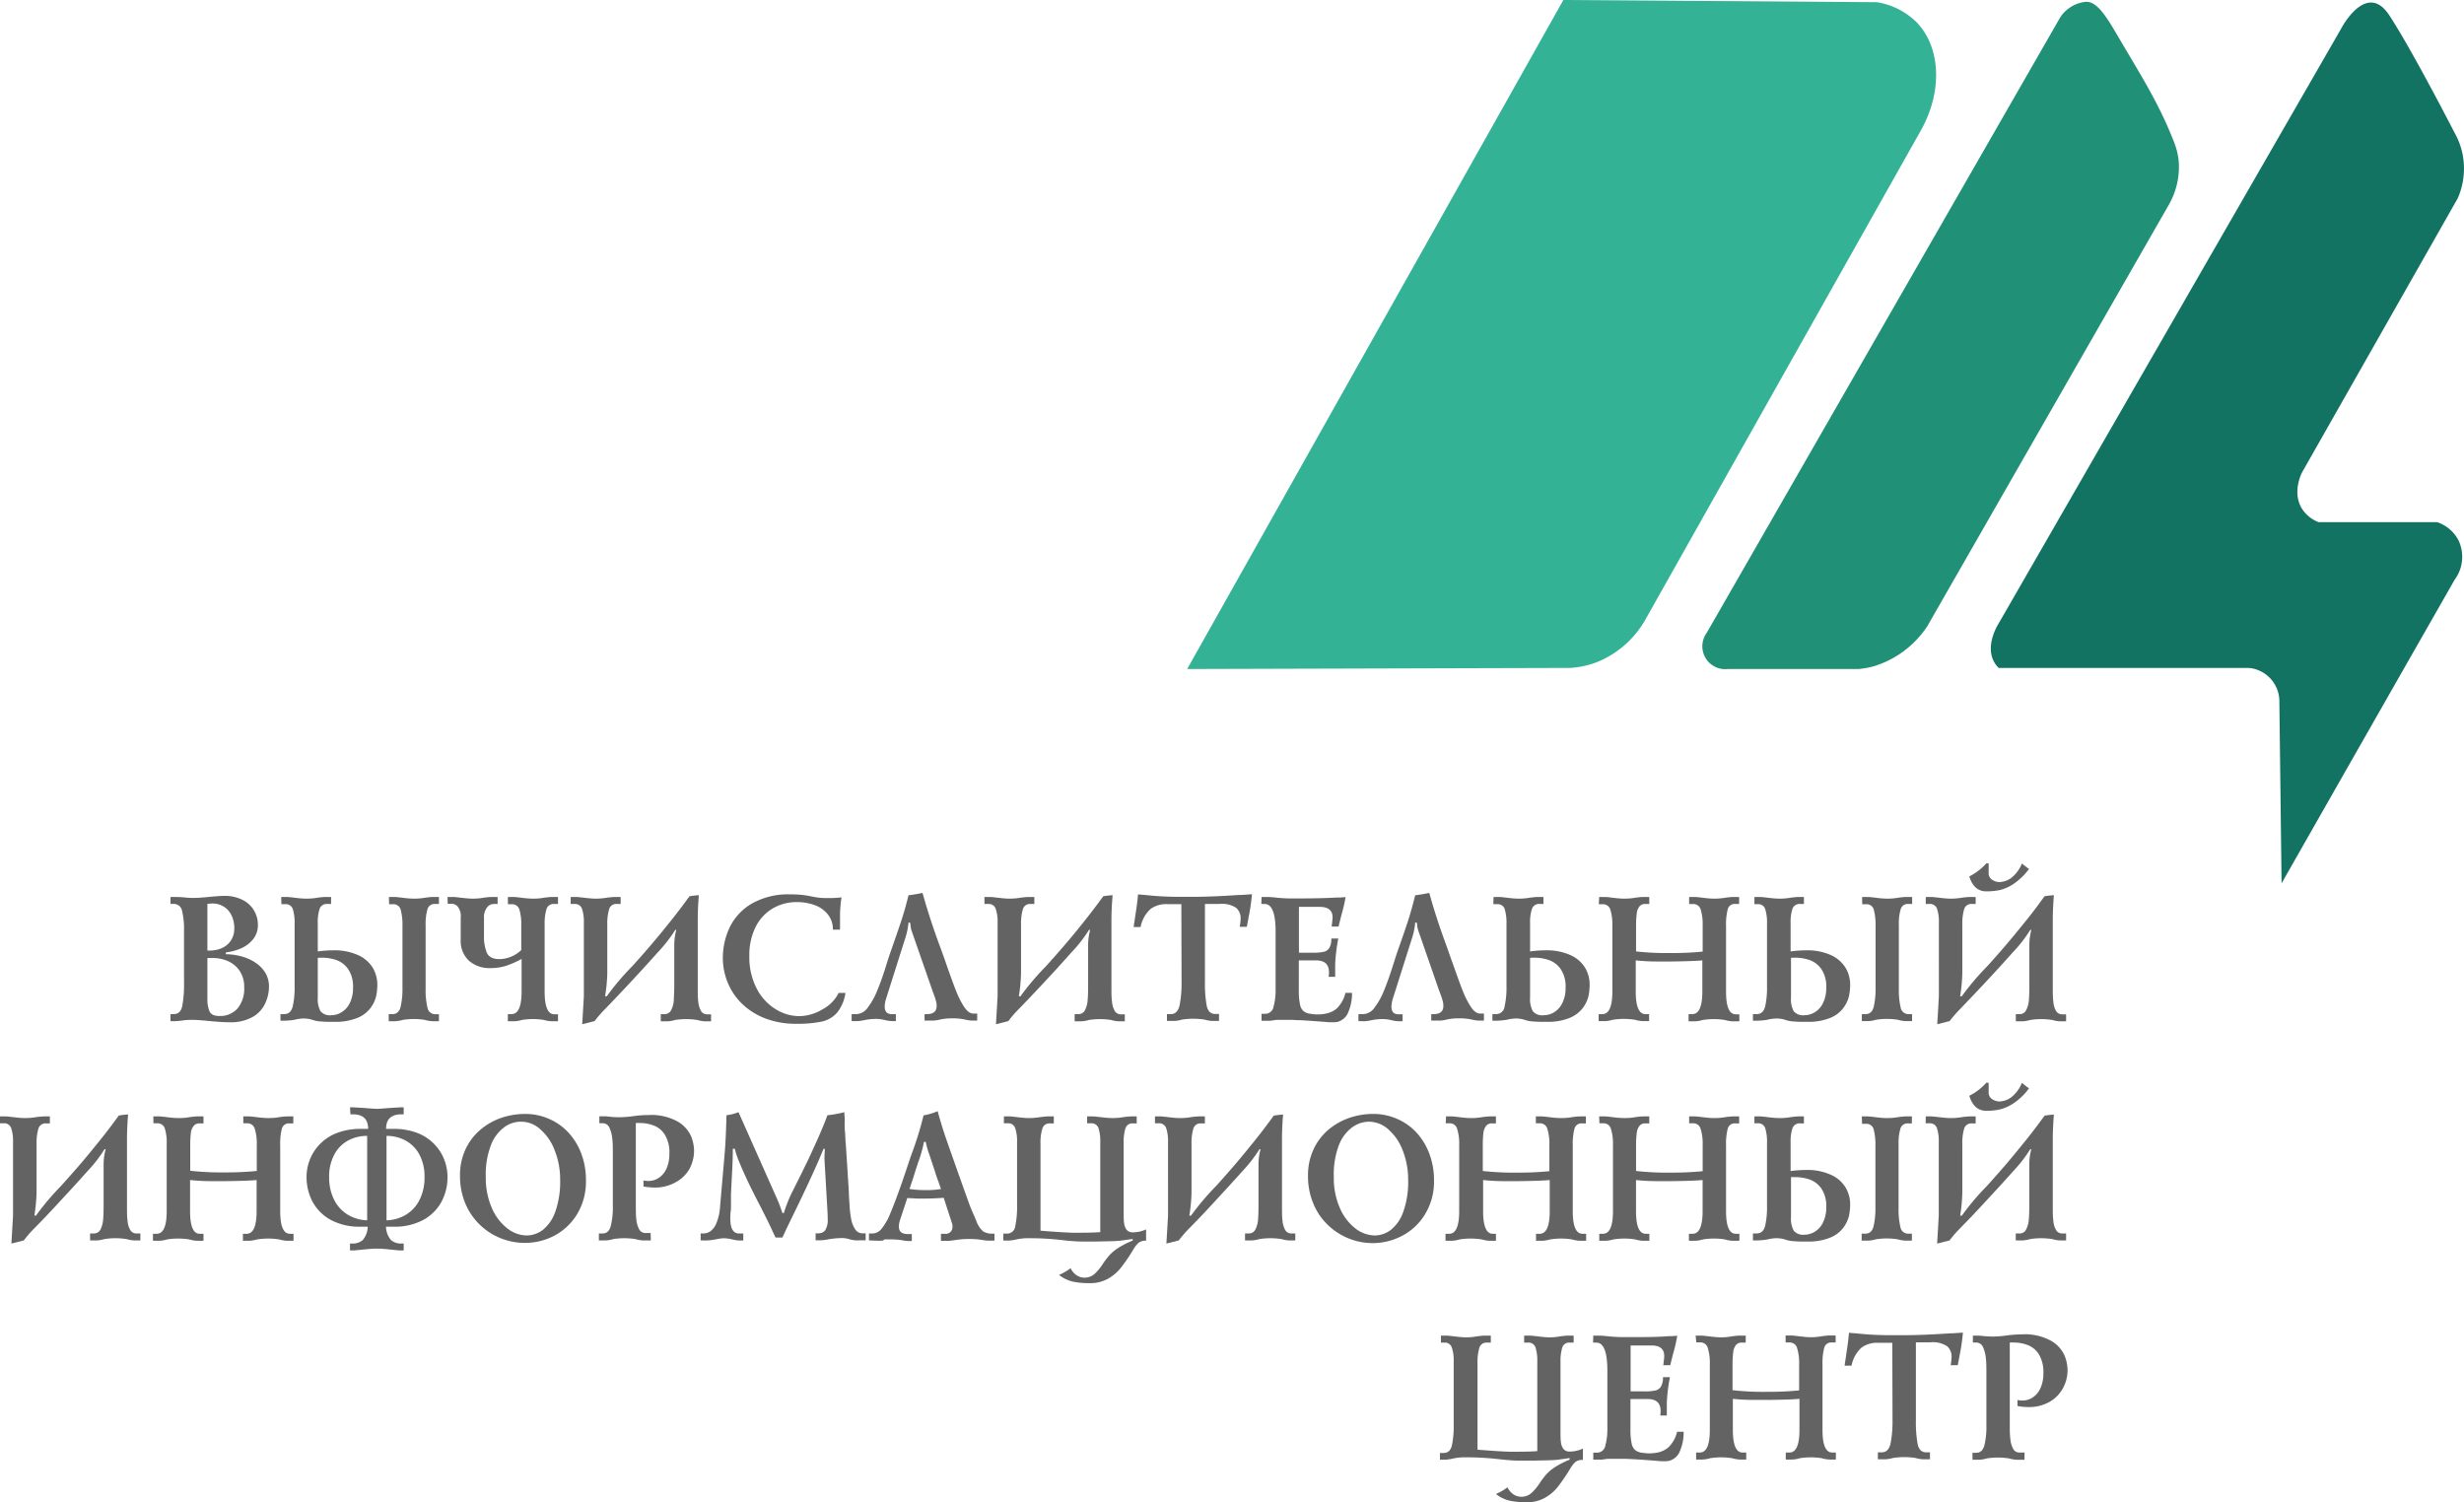 <svg xmlns="http://www.w3.org/2000/svg" viewBox="0 0 448.02 273.2"><defs><style>.cls-1{fill:#209077;}.cls-2{fill:#127362;}.cls-3{fill:#33b296;}.cls-4{fill:#646363;}</style></defs><g id="Слой_2" data-name="Слой 2"><g id="Слой_1-2" data-name="Слой 1"><path class="cls-1" d="M394.34,37.25l-43.91,76.62a17.93,17.93,0,0,1-9.63,7.25,15.52,15.52,0,0,1-2.9.53H314.16a4.16,4.16,0,0,1-3.82-6.6L374.56,3.23a6.09,6.09,0,0,1,1.71-1.79,6.27,6.27,0,0,1,3-1.11c2.17-.09,3.91,3,6.33,7.12,3.94,6.7,7,11.49,9.62,18.2a12.67,12.67,0,0,1,.93,3.69A13.79,13.79,0,0,1,394.34,37.25Z"/><path class="cls-2" d="M363.42,113.34l62.3-108.2s4.55-8.7,8.71-2.37S446.3,24.13,446.3,24.13a13.1,13.1,0,0,1,1.48,4,13.52,13.52,0,0,1-.89,7.91L418.6,85.85c-.08.14-1.93,3.68,0,6.72a6.25,6.25,0,0,0,3,2.38h21.56A6.85,6.85,0,0,1,447,98.21a7,7,0,0,1-.69,7.22Q430.57,133,414.85,160.62l-.4-32.94a6.11,6.11,0,0,0-5.54-6.23H363.42a4.28,4.28,0,0,1-.89-1.19C361,117.35,363.13,113.8,363.42,113.34Z"/><path class="cls-3" d="M215.86,121.65l69.62-.2a16.32,16.32,0,0,0,4.75-1,17.76,17.76,0,0,0,8.9-7.71l50.24-89.21c3.88-7.06,3.45-14.9-.79-19.39A13.19,13.19,0,0,0,341.26.4l-57-.4Z"/><path class="cls-4" d="M31,163.1h.77a15.88,15.88,0,0,1,1.74.08,14.59,14.59,0,0,0,1.85.09c.6,0,1.51-.07,2.74-.19s2.12-.18,2.64-.18a7.13,7.13,0,0,1,3.36.73,5,5,0,0,1,2.79,4.56,4,4,0,0,1-.86,2.58,5.73,5.73,0,0,1-2.2,1.67,9.24,9.24,0,0,1-2.76.73v.34a11.27,11.27,0,0,1,3.07.46,8.3,8.3,0,0,1,2.5,1.21A5.73,5.73,0,0,1,48.31,177a4.86,4.86,0,0,1,.6,2.38,7.27,7.27,0,0,1-.66,3A5.48,5.48,0,0,1,46,184.88a8.12,8.12,0,0,1-4.28,1c-1,0-2.24-.08-3.73-.23s-2.47-.21-3.12-.21a12.76,12.76,0,0,0-1.72.12,10.61,10.61,0,0,1-1.34.12H31V184.4h.6c.83,0,1.34-.51,1.55-1.52a22.21,22.21,0,0,0,.31-4.26v-9.57a13.5,13.5,0,0,0-.35-3.39,1.52,1.52,0,0,0-1.54-1.3H31Zm6.71,1.26v8.48l.47,0a5.16,5.16,0,0,0,2.23-.48A3.8,3.8,0,0,0,42,171a4,4,0,0,0,.6-2.19,5.26,5.26,0,0,0-.53-2.42,3.75,3.75,0,0,0-3.4-2.1A5.61,5.61,0,0,0,37.7,164.36Zm1,9.84h-1v7.48a5.57,5.57,0,0,0,.38,2.2c.25.57.85.86,1.79.86a4.2,4.2,0,0,0,3.31-1.37,5.61,5.61,0,0,0,1.21-3.85,5.09,5.09,0,0,0-.84-3,5,5,0,0,0-2.14-1.77A6.92,6.92,0,0,0,38.67,174.2Z"/><path class="cls-4" d="M51.13,163.1h1.1c.19,0,.74.06,1.63.17s1.45.13,1.82.13,1,0,1.8-.13,1.43-.17,1.63-.17H60.2v1.27h-.69a1.35,1.35,0,0,0-1.4.9,7.86,7.86,0,0,0-.33,2.59V173a21.09,21.09,0,0,1,2.76-.2,10.51,10.51,0,0,1,4.64.9,6,6,0,0,1,2.63,2.32,6.13,6.13,0,0,1,.8,3,10.48,10.48,0,0,1-.21,2.08,5.71,5.71,0,0,1-1,2.14,5.56,5.56,0,0,1-2.37,1.83,10.42,10.42,0,0,1-4.26.73,23.54,23.54,0,0,1-2.88-.1,6.59,6.59,0,0,1-1.22-.3,5.3,5.3,0,0,0-1.62-.2,7.43,7.43,0,0,0-1.55.24,14.14,14.14,0,0,1-1.87.16H51V184.4h.67c.8,0,1.31-.46,1.55-1.38a15.27,15.27,0,0,0,.35-3.6V168a8.62,8.62,0,0,0-.32-2.67,1.32,1.32,0,0,0-1.38-.92h-.7Zm6.65,11.07v7.18a4.69,4.69,0,0,0,.5,2.53,2.25,2.25,0,0,0,1.95.72,3.54,3.54,0,0,0,1.87-.54,3.91,3.91,0,0,0,1.5-1.67,6.06,6.06,0,0,0,.59-2.81,5.62,5.62,0,0,0-.89-3.37,4.38,4.38,0,0,0-2.14-1.64,8,8,0,0,0-2.62-.43A6.66,6.66,0,0,0,57.78,174.17ZM70.71,163.1h1.1c.2,0,.74.06,1.63.17s1.45.13,1.83.13.94,0,1.79-.13,1.42-.17,1.62-.17h1.13v1.27h-.69a1.33,1.33,0,0,0-1.41,1,9.78,9.78,0,0,0-.32,2.85v11.59a13.67,13.67,0,0,0,.33,3.39,1.42,1.42,0,0,0,1.43,1.22h.66v1.27h-1.2a5.62,5.62,0,0,1-1.36-.24,12.83,12.83,0,0,0-4,0,5.93,5.93,0,0,1-1.37.24h-1.2V184.4h.67c.77,0,1.26-.44,1.49-1.32a14.64,14.64,0,0,0,.34-3.46v-11.2a11,11,0,0,0-.32-3,1.34,1.34,0,0,0-1.41-1h-.7Z"/><path class="cls-4" d="M81.37,163.1h1.1c.16,0,.71.06,1.66.17s1.45.13,1.79.13,1,0,1.8-.13,1.5-.17,1.66-.17h1.1v1.27h-.7a1.55,1.55,0,0,0-1.26.69A2.9,2.9,0,0,0,88,166.9v3.31a7.55,7.55,0,0,0,.51,3c.34.8,1.12,1.19,2.34,1.19a5.93,5.93,0,0,0,3.93-1.65v-4.56a9.29,9.29,0,0,0-.33-2.77,1.36,1.36,0,0,0-1.4-1h-.7V163.1h1.1c.19,0,.74.06,1.63.17s1.45.13,1.82.13,1,0,1.8-.13,1.43-.17,1.63-.17h1.13v1.27h-.7a1.33,1.33,0,0,0-1.41,1,9.12,9.12,0,0,0-.32,2.72v12.22c0,2.75.59,4.12,1.76,4.12h.67v1.27h-1.2a5.62,5.62,0,0,1-1.36-.24,12.62,12.62,0,0,0-2-.16,12.45,12.45,0,0,0-2,.16,5.62,5.62,0,0,1-1.36.24h-1.2V184.4h.66c1.23,0,1.84-1.37,1.84-4.12v-5.92A16.08,16.08,0,0,1,92,175.62a9.17,9.17,0,0,1-2.81.41,5.63,5.63,0,0,1-3.94-1.35,4.9,4.9,0,0,1-1.48-3.8v-4a2.83,2.83,0,0,0-.52-2,1.52,1.52,0,0,0-1.14-.55h-.7Z"/><path class="cls-4" d="M103.77,163.1h1.07c.16,0,.71.06,1.66.17s1.44.13,1.79.13.95,0,1.8-.13,1.5-.17,1.66-.17h1.1v1.27h-.7a1.33,1.33,0,0,0-1.41,1,9.37,9.37,0,0,0-.32,2.76V177a29.8,29.8,0,0,1-.4,4.16h.3a47.46,47.46,0,0,1,4.59-5.42q1.55-1.69,3.44-3.9t3.7-4.5c1.22-1.52,2.32-3,3.32-4.37a14.23,14.23,0,0,1,1.7-.19c-.14,1.65-.2,3.15-.2,4.49v12.19c0,1.09,0,2,.09,2.65a4.28,4.28,0,0,0,.48,1.68,1.26,1.26,0,0,0,1.15.65h.7v1.27h-1.13a5.7,5.7,0,0,1-1.36-.24,12.55,12.55,0,0,0-2.06-.16,12.23,12.23,0,0,0-2,.16,5.87,5.87,0,0,1-1.36.24h-1.23V184.4h.69a1.28,1.28,0,0,0,1.2-.74,4.7,4.7,0,0,0,.48-1.77c0-.68.08-1.52.08-2.53v-7.68a10.76,10.76,0,0,1,.37-2.59h-.19a26.14,26.14,0,0,1-3.19,4.09q-2.67,3-5.58,6.1t-4,4.2a21.87,21.87,0,0,0-1.9,2.19l-2.25.57c.2-3.29.3-5,.3-5.22V167.79a7.52,7.52,0,0,0-.33-2.52,1.33,1.33,0,0,0-1.37-.9h-.7Z"/><path class="cls-4" d="M152.49,180.55h1.23a7.33,7.33,0,0,1-1.53,3.6,5.2,5.2,0,0,1-2.83,1.62,22.08,22.08,0,0,1-4.64.39,15.48,15.48,0,0,1-5.33-.89,12.48,12.48,0,0,1-4.23-2.53,11.27,11.27,0,0,1-2.73-3.81,11.79,11.79,0,0,1-1-4.73,13,13,0,0,1,1.24-5.56,10.09,10.09,0,0,1,4-4.32,13.32,13.32,0,0,1,7.06-1.69,18.81,18.81,0,0,1,2.06.09,15.56,15.56,0,0,1,1.6.25c.54.11,1,.19,1.44.25a15.1,15.1,0,0,0,1.72.08,20,20,0,0,0,2.46-.13,25.06,25.06,0,0,0-.27,2.92c0,1,0,2,0,2.95h-1.3a4.25,4.25,0,0,0-.91-2.76,5.35,5.35,0,0,0-2.4-1.7,9.26,9.26,0,0,0-3.24-.55,8.53,8.53,0,0,0-4.4,1.16,8.16,8.16,0,0,0-3.11,3.38,11.42,11.42,0,0,0-1.13,5.23,12.39,12.39,0,0,0,1.34,5.95,9.44,9.44,0,0,0,3.44,3.75,8.22,8.22,0,0,0,4.29,1.27,8.39,8.39,0,0,0,4.2-1.22A6.91,6.91,0,0,0,152.49,180.55Z"/><path class="cls-4" d="M154.85,185.67V184.4h.9a2.67,2.67,0,0,0,2.05-1.22,12.89,12.89,0,0,0,1.68-3c.48-1.15,1-2.56,1.52-4.23s.84-2.63.93-2.86q1.33-3.79,2-5.82c.44-1.35.86-2.85,1.26-4.48.91-.11,1.76-.26,2.55-.43.77,2.78,1.73,5.78,2.9,9,.58,1.57,1.05,2.87,1.4,3.89.81,2.31,1.42,4,1.83,5a15.07,15.07,0,0,0,1.42,2.81c.55.83,1.11,1.24,1.69,1.24h.7v1.27h-1.09a6.82,6.82,0,0,1-1.24-.21,10.47,10.47,0,0,0-2.15-.19,10.12,10.12,0,0,0-2.2.2,6.64,6.64,0,0,1-1.2.2h-1.69V184.4h.44c1.17,0,1.76-.5,1.76-1.49a3.7,3.7,0,0,0-.14-.95c-.09-.33-.21-.71-.37-1.13s-.25-.66-.26-.71l-3.83-11a7,7,0,0,1-.14-.7c0-.32-.09-.54-.11-.67h-.27a13.23,13.23,0,0,1-.67,3.09l-3.36,10.61a5.6,5.6,0,0,0-.3,1.52c0,1,.44,1.43,1.3,1.43h.73v1.27h-.56a6,6,0,0,1-1.48-.2,6.52,6.52,0,0,0-1.64-.2,9.94,9.94,0,0,0-1.92.2,8.84,8.84,0,0,1-1.34.2Z"/><path class="cls-4" d="M179,163.1h1.07c.16,0,.71.06,1.66.17s1.44.13,1.79.13.95,0,1.8-.13,1.5-.17,1.66-.17h1.09v1.27h-.69a1.33,1.33,0,0,0-1.41,1,9.37,9.37,0,0,0-.32,2.76V177a29.8,29.8,0,0,1-.4,4.16h.3a47.46,47.46,0,0,1,4.59-5.42q1.54-1.69,3.44-3.9t3.7-4.5c1.22-1.52,2.32-3,3.32-4.37a14.23,14.23,0,0,1,1.7-.19c-.14,1.65-.21,3.15-.21,4.49v12.19c0,1.09,0,2,.1,2.65a4.28,4.28,0,0,0,.48,1.68,1.26,1.26,0,0,0,1.15.65h.7v1.27H203.4a5.62,5.62,0,0,1-1.36-.24,12.64,12.64,0,0,0-2.06-.16,12.23,12.23,0,0,0-2,.16,5.87,5.87,0,0,1-1.36.24H195.4V184.4h.69a1.28,1.28,0,0,0,1.2-.74,4.7,4.7,0,0,0,.47-1.77c.06-.68.09-1.52.09-2.53v-7.68a10.76,10.76,0,0,1,.37-2.59H198a24.89,24.89,0,0,1-3.19,4.09q-2.66,3-5.57,6.1t-4,4.2a21.87,21.87,0,0,0-1.9,2.19l-2.25.57c.2-3.29.3-5,.3-5.22V167.79a7.23,7.23,0,0,0-.34-2.52,1.31,1.31,0,0,0-1.36-.9H179Z"/><path class="cls-4" d="M214.8,164.4h-2.66a4.8,4.8,0,0,0-2.91.86,5.94,5.94,0,0,0-1.84,3.3h-1.26c.06-.46.11-.83.16-1.12s.09-.6.14-.95c.25-1.54.41-2.83.49-3.86l.63.05.7.06,1,.1c1.38.13,2.92.21,4.62.23l2,0h1.1c2.23,0,5-.11,8.21-.33.53,0,1.35-.06,2.46-.14a35.31,35.31,0,0,1-.6,4.12c0,.08-.13.68-.33,1.81h-1.3a9.56,9.56,0,0,0,.17-1.51,2.52,2.52,0,0,0-.78-1.92,4.61,4.61,0,0,0-3.08-.73h-2.63v14.22a22.11,22.11,0,0,0,.32,4.27c.21,1,.72,1.51,1.54,1.51h.7v1.27h-1.22a5.65,5.65,0,0,1-1.4-.24,13.34,13.34,0,0,0-4.12,0,5.73,5.73,0,0,1-1.4.24h-1.33V184.4h.7c.85,0,1.39-.56,1.62-1.7a20.59,20.59,0,0,0,.34-4Z"/><path class="cls-4" d="M229.39,163.1h1a17.35,17.35,0,0,1,1.86.14,28.79,28.79,0,0,0,3.13.13q4.82,0,7.65-.17l.53,0,1.1-.07a27.91,27.91,0,0,1-.74,3.19c-.08.33-.18.72-.29,1.16s-.19.77-.24,1h-1.26c.11-.92.17-1.47.17-1.66,0-1.28-.78-1.92-2.33-1.92h-3.79v8.33h2.66a8.35,8.35,0,0,0,1.87-.16,1.61,1.61,0,0,0,1-.71,3.2,3.2,0,0,0,.36-1.71h1.27a31,31,0,0,0-.57,4.71v2.26h-1.19a4.41,4.41,0,0,0,.06-.83c0-1.44-.78-2.16-2.36-2.16h-3.12V180a11.81,11.81,0,0,0,.22,2.67,2.14,2.14,0,0,0,.68,1.23,2.6,2.6,0,0,0,1.26.45,8.71,8.71,0,0,0,1.26.11,8.08,8.08,0,0,0,1.27-.11,4.34,4.34,0,0,0,2.23-1,5.87,5.87,0,0,0,1.56-2.82h1.19a8.62,8.62,0,0,1-.84,3.88,2.94,2.94,0,0,1-1.82,1.41,4.92,4.92,0,0,1-.89.06c-.32,0-.76,0-1.33-.06l-1-.08-2.06-.15-1.51-.09c-.4,0-.81,0-1.21-.05l-1.23,0h-1.9l-.53.08-.56.08-.33,0h-1.24v-1.27H230a1.53,1.53,0,0,0,1.56-1.27,11.59,11.59,0,0,0,.38-3.22V169.45q0-5.08-2-5.08h-.6Z"/><path class="cls-4" d="M247,185.67V184.4h.9a2.67,2.67,0,0,0,2.05-1.22,12.88,12.88,0,0,0,1.67-3q.72-1.72,1.53-4.23c.53-1.68.84-2.63.92-2.86q1.35-3.79,2-5.82c.43-1.35.85-2.85,1.25-4.48.91-.11,1.76-.26,2.56-.43q1.14,4.17,2.9,9c.58,1.57,1,2.87,1.39,3.89.81,2.31,1.42,4,1.83,5a15.72,15.72,0,0,0,1.43,2.81c.54.83,1.11,1.24,1.69,1.24h.7v1.27h-1.1a6.89,6.89,0,0,1-1.23-.21,10.64,10.64,0,0,0-2.16-.19,10.25,10.25,0,0,0-2.2.2,6.57,6.57,0,0,1-1.19.2h-1.7V184.4h.44c1.18,0,1.76-.5,1.76-1.49a3.67,3.67,0,0,0-.13-.95c-.09-.33-.21-.71-.37-1.13l-.27-.71-3.82-11a4.66,4.66,0,0,1-.15-.7c0-.32-.08-.54-.11-.67h-.27a12.66,12.66,0,0,1-.66,3.09l-3.36,10.61A5.6,5.6,0,0,0,253,183c0,1,.43,1.43,1.3,1.43h.73v1.27h-.56a6,6,0,0,1-1.48-.2,6.66,6.66,0,0,0-1.65-.2,10.11,10.11,0,0,0-1.92.2,8.84,8.84,0,0,1-1.34.2Z"/><path class="cls-4" d="M271.57,163.1h1.09c.2,0,.74.06,1.63.17s1.45.13,1.83.13.94,0,1.79-.13,1.44-.17,1.63-.17h1.1v1.27h-.7a1.34,1.34,0,0,0-1.39.9,7.56,7.56,0,0,0-.34,2.59V173a21.09,21.09,0,0,1,2.76-.2,10.48,10.48,0,0,1,4.64.9,5.93,5.93,0,0,1,2.63,2.32,6,6,0,0,1,.8,3,10.48,10.48,0,0,1-.21,2.08,5.84,5.84,0,0,1-1,2.14,5.66,5.66,0,0,1-2.38,1.83,10.34,10.34,0,0,1-4.25.73,23.86,23.86,0,0,1-2.89-.1,6.3,6.3,0,0,1-1.21-.3,5.39,5.39,0,0,0-1.62-.2,7.41,7.41,0,0,0-1.56.24,14,14,0,0,1-1.87.16h-.69V184.4h.66a1.54,1.54,0,0,0,1.55-1.38,15.27,15.27,0,0,0,.35-3.6V168a8.62,8.62,0,0,0-.32-2.67,1.3,1.3,0,0,0-1.38-.92h-.69Zm6.64,11.07v7.18a4.69,4.69,0,0,0,.5,2.53,2.26,2.26,0,0,0,2,.72,3.56,3.56,0,0,0,1.87-.54,4,4,0,0,0,1.49-1.67,5.94,5.94,0,0,0,.59-2.81,5.55,5.55,0,0,0-.89-3.37,4.33,4.33,0,0,0-2.14-1.64,8,8,0,0,0-2.62-.43A6.78,6.78,0,0,0,278.21,174.17Z"/><path class="cls-4" d="M290.77,163.1h1.1c.19,0,.74.06,1.63.17s1.46.13,1.82.13,1,0,1.8-.13,1.43-.17,1.63-.17h1.13v1.27h-.7a1.29,1.29,0,0,0-1.12.49,2.54,2.54,0,0,0-.46,1.28,17.18,17.18,0,0,0-.12,2c0,.33,0,.78,0,1.35s0,1,0,1.18V173a50.1,50.1,0,0,0,6.22.29,54.23,54.23,0,0,0,5.89-.26v-2.45c0-.23,0-.61,0-1.14s0-.93,0-1.22a9,9,0,0,0-.36-2.84,1.38,1.38,0,0,0-1.4-1h-.7V163.1h1.09c.2,0,.74.06,1.64.17s1.45.13,1.82.13.95,0,1.79-.13,1.43-.17,1.63-.17h1.12v1.27h-.69a1.29,1.29,0,0,0-1.39,1,11,11,0,0,0-.3,3v1.12c0,.31,0,.72,0,1.24v9.59c0,2.75.59,4.12,1.77,4.12h.65v1.27H315a5.62,5.62,0,0,1-1.36-.24,12.89,12.89,0,0,0-4.05,0,5.62,5.62,0,0,1-1.36.24h-1.2V184.4h.67c1.22,0,1.83-1.37,1.83-4.12v-5.65c-1.06.1-3,.17-5.72.2h-2.66c-1.49,0-2.73-.1-3.73-.2v5.65c0,2.75.59,4.12,1.76,4.12h.67v1.27h-1.2a5.62,5.62,0,0,1-1.36-.24,13,13,0,0,0-4.06,0,5.62,5.62,0,0,1-1.36.24h-1.19V184.4h.66c1.22,0,1.83-1.37,1.83-4.12v-9.66c0-.23,0-.6,0-1.13s0-.94,0-1.23a9,9,0,0,0-.36-2.84,1.38,1.38,0,0,0-1.4-1h-.7Z"/><path class="cls-4" d="M319,163.1h1.1c.19,0,.74.06,1.63.17s1.44.13,1.82.13.95,0,1.8-.13,1.43-.17,1.63-.17H328v1.27h-.69a1.35,1.35,0,0,0-1.4.9,7.86,7.86,0,0,0-.33,2.59V173a21.09,21.09,0,0,1,2.76-.2,10.51,10.51,0,0,1,4.64.9,6,6,0,0,1,2.62,2.32,6,6,0,0,1,.81,3,10.48,10.48,0,0,1-.21,2.08,5.87,5.87,0,0,1-1,2.14,5.56,5.56,0,0,1-2.37,1.83,10.42,10.42,0,0,1-4.26.73,23.54,23.54,0,0,1-2.88-.1,6.4,6.4,0,0,1-1.22-.3,5.39,5.39,0,0,0-1.62-.2,7.59,7.59,0,0,0-1.56.24,14,14,0,0,1-1.86.16h-.7V184.4h.67c.8,0,1.31-.46,1.55-1.38a15.34,15.34,0,0,0,.34-3.6V168a8.33,8.33,0,0,0-.32-2.67,1.3,1.3,0,0,0-1.37-.92H319Zm6.65,11.07v7.18a4.6,4.6,0,0,0,.5,2.53,2.22,2.22,0,0,0,1.95.72,3.54,3.54,0,0,0,1.87-.54,3.91,3.91,0,0,0,1.5-1.67,6.06,6.06,0,0,0,.59-2.81,5.62,5.62,0,0,0-.89-3.37,4.38,4.38,0,0,0-2.14-1.64,8,8,0,0,0-2.62-.43A6.66,6.66,0,0,0,325.6,174.17Zm12.93-11.07h1.1c.2,0,.74.06,1.63.17s1.45.13,1.83.13.94,0,1.79-.13,1.42-.17,1.62-.17h1.13v1.27h-.69a1.33,1.33,0,0,0-1.41,1,9.44,9.44,0,0,0-.32,2.85v11.59a13.67,13.67,0,0,0,.33,3.39A1.42,1.42,0,0,0,347,184.4h.66v1.27h-1.2a5.62,5.62,0,0,1-1.36-.24,12.83,12.83,0,0,0-4,0,5.93,5.93,0,0,1-1.37.24h-1.2V184.4h.67c.77,0,1.26-.44,1.49-1.32a14.64,14.64,0,0,0,.34-3.46v-11.2a11,11,0,0,0-.32-3,1.34,1.34,0,0,0-1.42-1h-.69Z"/><path class="cls-4" d="M350.16,163.1h1.06c.16,0,.72.06,1.66.17s1.44.13,1.8.13.94,0,1.79-.13,1.5-.17,1.66-.17h1.1v1.27h-.7a1.34,1.34,0,0,0-1.41,1,9.37,9.37,0,0,0-.32,2.76V177a29.8,29.8,0,0,1-.4,4.16h.3a47.46,47.46,0,0,1,4.59-5.42q1.54-1.69,3.44-3.9c1.26-1.48,2.49-3,3.71-4.5s2.31-3,3.31-4.37a14.23,14.23,0,0,1,1.7-.19c-.13,1.65-.2,3.15-.2,4.49v12.19c0,1.09,0,2,.1,2.65a4.12,4.12,0,0,0,.47,1.68,1.27,1.27,0,0,0,1.16.65h.69v1.27h-1.12a5.69,5.69,0,0,1-1.37-.24,12.55,12.55,0,0,0-2.06-.16,12.23,12.23,0,0,0-2,.16,5.87,5.87,0,0,1-1.36.24h-1.23V184.4h.7a1.26,1.26,0,0,0,1.19-.74,4.7,4.7,0,0,0,.48-1.77c.06-.68.09-1.52.09-2.53v-7.68a10.7,10.7,0,0,1,.36-2.59h-.19a25.5,25.5,0,0,1-3.19,4.09q-2.67,3-5.58,6.1c-1.94,2.06-3.28,3.46-4,4.2a23.3,23.3,0,0,0-1.9,2.19l-2.25.57c.2-3.29.3-5,.3-5.22V167.79a7.52,7.52,0,0,0-.33-2.52,1.32,1.32,0,0,0-1.37-.9h-.69ZM361.59,157v1.79a1.37,1.37,0,0,0,.62,1.17,2.44,2.44,0,0,0,1.37.43,3.89,3.89,0,0,0,2.06-.71,6.27,6.27,0,0,0,2-2.68,13.86,13.86,0,0,0,1.29,1,11.3,11.3,0,0,1-2.87,2.76,7.74,7.74,0,0,1-2.56,1.11,12.73,12.73,0,0,1-2.34.21c-1.5,0-2.53-.9-3.09-2.72a10.65,10.65,0,0,0,3.12-2.39Z"/><path class="cls-4" d="M0,203H1.06c.17,0,.72.06,1.67.17s1.43.13,1.79.13.94,0,1.79-.13S7.81,203,8,203H9.07v1.27h-.7a1.33,1.33,0,0,0-1.4,1A8.93,8.93,0,0,0,6.65,208v8.87a31.44,31.44,0,0,1-.4,4.16h.3a47,47,0,0,1,4.58-5.42c1-1.13,2.18-2.43,3.44-3.9s2.5-3,3.71-4.5,2.32-3,3.32-4.37a14.06,14.06,0,0,1,1.69-.19c-.13,1.65-.2,3.15-.2,4.49V219.3c0,1.09,0,2,.1,2.65a3.92,3.92,0,0,0,.48,1.68,1.25,1.25,0,0,0,1.15.65h.7v1.27H24.39a5.62,5.62,0,0,1-1.36-.24,12.73,12.73,0,0,0-2.06-.16,12.14,12.14,0,0,0-2,.16,6,6,0,0,1-1.36.24H16.38v-1.27h.7a1.28,1.28,0,0,0,1.2-.74,4.89,4.89,0,0,0,.47-1.77c.06-.68.09-1.52.09-2.53v-7.67a10.29,10.29,0,0,1,.37-2.6H19a24.89,24.89,0,0,1-3.19,4.09c-1.77,2-3.63,4-5.58,6.11s-3.27,3.45-4,4.19a20.6,20.6,0,0,0-1.9,2.19l-2.26.57c.2-3.29.3-5,.3-5.22V207.67a7.56,7.56,0,0,0-.33-2.52,1.32,1.32,0,0,0-1.36-.9H0Z"/><path class="cls-4" d="M27.88,203H29c.2,0,.74.06,1.63.17s1.46.13,1.83.13,1,0,1.79-.13,1.44-.17,1.63-.17H37v1.27h-.7a1.28,1.28,0,0,0-1.11.49A2.64,2.64,0,0,0,34.7,206a20.18,20.18,0,0,0-.11,2c0,.32,0,.77,0,1.34s0,1,0,1.18v2.36a49.75,49.75,0,0,0,6.22.3,56.56,56.56,0,0,0,5.88-.26V210.5c0-.23,0-.61,0-1.14s0-.93,0-1.22a9.08,9.08,0,0,0-.35-2.84,1.39,1.39,0,0,0-1.41-1.05h-.69V203h1.09c.2,0,.74.06,1.63.17s1.46.13,1.82.13,1,0,1.79-.13S52,203,52.2,203h1.13v1.27h-.7a1.3,1.3,0,0,0-1.39,1,11.06,11.06,0,0,0-.29,3v1.13c0,.3,0,.71,0,1.23v9.59c0,2.75.59,4.12,1.76,4.12h.66v1.27H52.14a5.62,5.62,0,0,1-1.36-.24,12.89,12.89,0,0,0-4.05,0,5.69,5.69,0,0,1-1.37.24H44.17v-1.27h.67c1.21,0,1.82-1.37,1.82-4.12v-5.65c-1,.1-3,.17-5.71.2H38.28c-1.49,0-2.73-.1-3.72-.2v5.65c0,2.75.58,4.12,1.76,4.12H37v1.27H35.79a5.62,5.62,0,0,1-1.36-.24,13,13,0,0,0-4.06,0,5.62,5.62,0,0,1-1.36.24h-1.2v-1.27h.67c1.22,0,1.83-1.37,1.83-4.12V210.5c0-.22,0-.6,0-1.13s0-.94,0-1.23A9,9,0,0,0,30,205.3a1.38,1.38,0,0,0-1.4-1.05h-.7Z"/><path class="cls-4" d="M63.64,201.35h.6l2.22.13c1,.09,1.64.14,2.06.14s1.1-.05,2.06-.14l2.22-.13h.6v1.27H73c-1.87,0-2.8.88-2.8,2.65h1.33a11.83,11.83,0,0,1,4.41.76A8.49,8.49,0,0,1,79,208.08a8.33,8.33,0,0,1,1.79,2.82,8.74,8.74,0,0,1,.58,3.12,9.61,9.61,0,0,1-1,4.32,8.24,8.24,0,0,1-3.26,3.4,10.86,10.86,0,0,1-5.57,1.31H70.18a3.9,3.9,0,0,0,.91,2.43,2.66,2.66,0,0,0,1.85.63h.46v1.26h-.63c-.17,0-.76-.05-1.76-.16s-1.88-.17-2.49-.17-1.45.06-2.49.17-1.59.16-1.76.16h-.63v-1.26h.46a2.7,2.7,0,0,0,1.85-.62,3.85,3.85,0,0,0,.91-2.44H65.53A10.86,10.86,0,0,1,60,221.74a8.24,8.24,0,0,1-3.26-3.4,9.61,9.61,0,0,1-1-4.32,8.65,8.65,0,0,1,.58-3.11,8.55,8.55,0,0,1,4.9-4.88,11.76,11.76,0,0,1,4.39-.76h1.33c0-1.77-.93-2.65-2.79-2.65h-.43Zm3.12,20.54V206.54a7.17,7.17,0,0,0-3.48.85,6.18,6.18,0,0,0-2.5,2.56,8.33,8.33,0,0,0-.93,4.07,8.88,8.88,0,0,0,.91,4.15,6.61,6.61,0,0,0,2.49,2.71A7.2,7.2,0,0,0,66.76,221.89Zm3.52-15.35v15.35a7.2,7.2,0,0,0,3.51-1,6.61,6.61,0,0,0,2.49-2.71,8.88,8.88,0,0,0,.91-4.15,8.44,8.44,0,0,0-.92-4.07,6.2,6.2,0,0,0-2.51-2.56A7.17,7.17,0,0,0,70.28,206.54Z"/><path class="cls-4" d="M83.64,213.78a11.22,11.22,0,0,1,.94-4.66,10.44,10.44,0,0,1,2.61-3.56,11.78,11.78,0,0,1,3.8-2.24,13.4,13.4,0,0,1,4.51-.77,10.69,10.69,0,0,1,4.29.88,10.49,10.49,0,0,1,3.53,2.47,11.61,11.61,0,0,1,2.37,3.86,13.47,13.47,0,0,1,.85,4.85,11.42,11.42,0,0,1-1.63,6.2,10.73,10.73,0,0,1-4.2,3.92A11.51,11.51,0,0,1,95.44,226a11.76,11.76,0,0,1-4.38-.84,11.58,11.58,0,0,1-3.8-2.45,11.45,11.45,0,0,1-2.66-3.9A13,13,0,0,1,83.64,213.78Zm4.69.24a13.63,13.63,0,0,0,1.08,5.59,9.27,9.27,0,0,0,2.81,3.73,5.85,5.85,0,0,0,3.55,1.31,4.92,4.92,0,0,0,2.91-1,7.32,7.32,0,0,0,2.28-3.3,16.36,16.36,0,0,0,.89-5.83,14.28,14.28,0,0,0-1-5.36,9.29,9.29,0,0,0-2.61-3.81,5.11,5.11,0,0,0-6.53-.4,7.24,7.24,0,0,0-2.44,3.26A14.88,14.88,0,0,0,88.33,214Z"/><path class="cls-4" d="M118.34,225.55h-1.43a5.62,5.62,0,0,1-1.36-.24,12.82,12.82,0,0,0-2.06-.16,12.26,12.26,0,0,0-2,.16,5.62,5.62,0,0,1-1.36.24h-1.24v-1.27h.7c.73,0,1.21-.44,1.46-1.33a14.19,14.19,0,0,0,.38-3.68c0-.34,0-.84,0-1.52s0-1.17,0-1.48v-6.34c0-1.06,0-2-.09-2.75a6.05,6.05,0,0,0-.5-2.05,1.32,1.32,0,0,0-1.24-.89h-.62l0-1.26h.74c.25,0,.61,0,1.1.07s1.27.1,1.92.1a21,21,0,0,0,2.42-.2,20.38,20.38,0,0,1,2.73-.2,9.88,9.88,0,0,1,5.36,1.2,5.89,5.89,0,0,1,2.4,2.64,7.32,7.32,0,0,1,.55,2.61,7,7,0,0,1-.84,3.35A6.29,6.29,0,0,1,122.8,215a7.51,7.51,0,0,1-3.8.93,10.71,10.71,0,0,1-2-.19v-1.1a3.94,3.94,0,0,0,.9.1,3.43,3.43,0,0,0,1.93-.59,4.09,4.09,0,0,0,1.38-1.71,6.46,6.46,0,0,0,.5-2.69,6.14,6.14,0,0,0-.79-3.36,4.06,4.06,0,0,0-2-1.71,6.93,6.93,0,0,0-2.59-.48,5.59,5.59,0,0,0-.72,0v14.89c0,1,0,1.89.09,2.6a4.73,4.73,0,0,0,.49,1.78,1.25,1.25,0,0,0,1.18.73h.93Z"/><path class="cls-4" d="M127.4,225.55v-1.27h.51a2.28,2.28,0,0,0,1.22-.37,3.27,3.27,0,0,0,1.12-1.48,9.34,9.34,0,0,0,.68-3.06l.83-9.58q.24-2.91.33-7a8.79,8.79,0,0,0,2.19-.56L141,217.34a27.08,27.08,0,0,1,1.26,3.23h.27a20.79,20.79,0,0,1,.7-2c.26-.66.54-1.29.84-1.88s.73-1.46,1.31-2.61,1-2.07,1.37-2.78q2.88-6.14,3.69-8.51a20.59,20.59,0,0,0,3.09-.56c0,.22,0,.53.05.93s0,.71,0,.93c0,.6,0,1.18.06,1.73s.05.83.07,1.06,0,.58.07,1l.56,8.74c0,.82.08,1.67.13,2.55a19.71,19.71,0,0,0,.29,2.47,5,5,0,0,0,.73,1.88,1.61,1.61,0,0,0,1.41.74h.5v1.27h-1.06a5.31,5.31,0,0,1-1.89-.2,4.64,4.64,0,0,0-1.73-.2,15.31,15.31,0,0,0-2,.2,9.26,9.26,0,0,1-1.6.2h-.82v-1.27h.46a1.58,1.58,0,0,0,1.26-.52,3.52,3.52,0,0,0,.47-2.2c0-.06,0-.17,0-.32s0-.26,0-.34l-.59-10.27.07-1.73h-.21c-.15.32-.41.94-.79,1.86q-1.71,3.94-4.39,9.44l-.84,1.72c-.17.35-.43.9-.79,1.63-.24.56-.48,1.06-.7,1.5h-1.22c-.24-.47-.49-1-.73-1.53-.4-.88-1.1-2.29-2.1-4.25q-1.83-3.51-2.86-5.81c-.68-1.53-1.13-2.6-1.34-3.23a12.36,12.36,0,0,1-.39-1.33l-.37,0v.56c0,.92-.05,2.36-.16,4.32-.08,1.57-.14,2.72-.17,3.46,0,.34,0,.87,0,1.57s0,1.23-.06,1.58-.06.89-.06,1.2c0,1.81.53,2.72,1.6,2.72h.76v1.27h-.76a6.12,6.12,0,0,1-1.27-.2,6.74,6.74,0,0,0-1.6-.2,7.79,7.79,0,0,0-1.39.2,10.39,10.39,0,0,1-1.73.2Z"/><path class="cls-4" d="M158,225.55v-1.27h.69a2.16,2.16,0,0,0,1.65-.91,10.83,10.83,0,0,0,1.55-2.76c.53-1.23,1.22-3.07,2.09-5.53.47-1.37.77-2.26.9-2.66s.21-.61.34-1,.28-.86.48-1.43a62.46,62.46,0,0,0,2.23-7.18,11.37,11.37,0,0,0,2.56-.76c.28,1,.61,2.18,1,3.4s1.2,3.5,2.38,6.84c.21.59.49,1.4.86,2.43.68,1.92,1.16,3.24,1.43,4s.52,1.34.75,1.87.44,1,.61,1.41a4.4,4.4,0,0,0,1.26,1.92,3.12,3.12,0,0,0,1.7.4h.34v1.27H180l-.52,0-.53-.07-.42-.06a13.1,13.1,0,0,0-2.16-.17,15.12,15.12,0,0,0-2.25.13c-.87.13-1.41.2-1.6.2h-1.43v-1.27h.76a1.24,1.24,0,0,0,1-.37,1.32,1.32,0,0,0,.34-.95,1.81,1.81,0,0,0-.1-.63l-1.5-4.6c-1.33.1-2.52.14-3.58.14h-.59l-.64,0-.81-.05-1-.05-1.34,4.06a3.67,3.67,0,0,0-.19,1.13c0,.91.53,1.36,1.59,1.36h.76v1.27h-.59a6.4,6.4,0,0,1-1.1-.13,13.21,13.21,0,0,0-2-.17c-.61,0-1,0-1.15,0s-.25.07-.27.12-.12.09-.28.11a9.53,9.53,0,0,1-1.2,0Zm10.3-17.92-.3,0a22.37,22.37,0,0,1-.93,3.39c-.16.43-.45,1.31-.86,2.63l-.21.66-.21.63-.42,1.26a20.56,20.56,0,0,0,3.09.2,15,15,0,0,0,2.63-.2c-.09-.27-.17-.52-.25-.73s-.15-.43-.21-.63A17.33,17.33,0,0,1,170,213c-.22-.67-.56-1.67-1-3A16,16,0,0,1,168.32,207.63Z"/><path class="cls-4" d="M182.54,203h1.07c.16,0,.71.06,1.66.17s1.44.13,1.79.13.95,0,1.8-.13,1.5-.17,1.66-.17h1.09v1.27h-.69a1.33,1.33,0,0,0-1.41,1,8.66,8.66,0,0,0-.32,2.7v15.81q4.86.38,6.12.37c1.79,0,3.37,0,4.75-.11V207.64a7.82,7.82,0,0,0-.32-2.5,1.33,1.33,0,0,0-1.38-.89h-.69V203h1.1c.17,0,.72.06,1.66.17s1.44.13,1.79.13.95,0,1.79-.13,1.49-.17,1.67-.17h1v1.27H206a1.3,1.3,0,0,0-1.37.91,8.35,8.35,0,0,0-.32,2.62v12.49c0,.9,0,1.59.08,2.09a2.44,2.44,0,0,0,.45,1.22,1.38,1.38,0,0,0,1.16.48,5.76,5.76,0,0,0,2.39-.54v2.06A2.09,2.09,0,0,0,207,226a5.16,5.16,0,0,0-.9,1.15,34.12,34.12,0,0,1-2.3,3.38,8,8,0,0,1-2.37,2,6.57,6.57,0,0,1-3.31.79,14.57,14.57,0,0,1-3-.27,6.36,6.36,0,0,1-2.56-1.23,9.65,9.65,0,0,0,2.1-1.22,3.14,3.14,0,0,0,1.12,1.3,2.58,2.58,0,0,0,1.37.42,2.75,2.75,0,0,0,1.88-.69,9.12,9.12,0,0,0,1.51-1.84,15.81,15.81,0,0,1,1.25-1.62,8.08,8.08,0,0,1,1.56-1.27,16,16,0,0,1,2.6-1.32v-.3c-1.12.17-1.88.27-2.3.32s-.94.07-1.58.09l-2.79.06H196.8q-1.61,0-4-.3a51,51,0,0,0-5.55-.3,10.07,10.07,0,0,0-2.35.2,8.45,8.45,0,0,1-1.47.23h-1v-1.27h.66a1.49,1.49,0,0,0,1.51-1.35,17.14,17.14,0,0,0,.33-3.83V207.64a7.22,7.22,0,0,0-.34-2.5,1.31,1.31,0,0,0-1.36-.89h-.7Z"/><path class="cls-4" d="M210,203h1.07c.16,0,.71.06,1.66.17s1.44.13,1.79.13,1,0,1.8-.13,1.5-.17,1.66-.17h1.1v1.27h-.7a1.33,1.33,0,0,0-1.41,1,9.25,9.25,0,0,0-.32,2.75v8.87a29.8,29.8,0,0,1-.4,4.16h.3a47.46,47.46,0,0,1,4.59-5.42q1.54-1.7,3.44-3.9c1.26-1.48,2.49-3,3.7-4.5s2.32-3,3.32-4.37a14.23,14.23,0,0,1,1.7-.19c-.14,1.65-.2,3.15-.2,4.49V219.3c0,1.09,0,2,.09,2.65a4.23,4.23,0,0,0,.48,1.68,1.26,1.26,0,0,0,1.15.65h.7v1.27h-1.13a5.62,5.62,0,0,1-1.36-.24,12.55,12.55,0,0,0-2.06-.16,12.23,12.23,0,0,0-2,.16,5.87,5.87,0,0,1-1.36.24h-1.23v-1.27h.69a1.28,1.28,0,0,0,1.2-.74,4.7,4.7,0,0,0,.48-1.77c.05-.68.08-1.52.08-2.53v-7.67a10.76,10.76,0,0,1,.37-2.6H229a26.14,26.14,0,0,1-3.19,4.09c-1.78,2-3.64,4-5.58,6.11s-3.28,3.45-4,4.19a21.87,21.87,0,0,0-1.9,2.19l-2.25.57c.2-3.29.3-5,.3-5.22V207.67a7.56,7.56,0,0,0-.33-2.52,1.33,1.33,0,0,0-1.37-.9H210Z"/><path class="cls-4" d="M237.83,213.78a11.06,11.06,0,0,1,.95-4.66,10.41,10.41,0,0,1,2.6-3.56,11.94,11.94,0,0,1,3.81-2.24,13.31,13.31,0,0,1,4.51-.77,10.76,10.76,0,0,1,4.29.88,10.59,10.59,0,0,1,3.53,2.47,11.58,11.58,0,0,1,2.36,3.86,13.48,13.48,0,0,1,.86,4.85,11.42,11.42,0,0,1-1.64,6.2,10.59,10.59,0,0,1-4.2,3.92,11.51,11.51,0,0,1-5.27,1.31,11.79,11.79,0,0,1-8.18-3.29,11.29,11.29,0,0,1-2.65-3.9A12.84,12.84,0,0,1,237.83,213.78Zm4.69.24a13.63,13.63,0,0,0,1.08,5.59,9.36,9.36,0,0,0,2.81,3.73,5.87,5.87,0,0,0,3.56,1.31,4.91,4.91,0,0,0,2.9-1,7.17,7.17,0,0,0,2.28-3.3,16.14,16.14,0,0,0,.89-5.83,14.48,14.48,0,0,0-1-5.36,9.49,9.49,0,0,0-2.61-3.81,5.36,5.36,0,0,0-3.53-1.39,5.29,5.29,0,0,0-3,1,7.25,7.25,0,0,0-2.45,3.26A14.88,14.88,0,0,0,242.52,214Z"/><path class="cls-4" d="M262.93,203H264c.2,0,.74.06,1.63.17s1.46.13,1.83.13.95,0,1.79-.13,1.44-.17,1.63-.17H272v1.27h-.7a1.31,1.31,0,0,0-1.12.49,2.63,2.63,0,0,0-.46,1.28,17.56,17.56,0,0,0-.11,2c0,.32,0,.77,0,1.34s0,1,0,1.18v2.36a49.86,49.86,0,0,0,6.22.3,56.63,56.63,0,0,0,5.89-.26V210.5c0-.23,0-.61,0-1.14s0-.93,0-1.22a9,9,0,0,0-.36-2.84,1.37,1.37,0,0,0-1.4-1.05h-.7V203h1.1c.19,0,.74.06,1.63.17s1.45.13,1.82.13.95,0,1.79-.13,1.44-.17,1.63-.17h1.13v1.27h-.7a1.3,1.3,0,0,0-1.39,1,11,11,0,0,0-.3,3v1.13c0,.3,0,.71,0,1.23v9.59c0,2.75.59,4.12,1.77,4.12h.66v1.27h-1.19a5.69,5.69,0,0,1-1.37-.24,12.32,12.32,0,0,0-2-.16,12.62,12.62,0,0,0-2,.16,5.62,5.62,0,0,1-1.36.24h-1.19v-1.27h.66c1.22,0,1.83-1.37,1.83-4.12v-5.65c-1.06.1-3,.17-5.72.2h-2.66c-1.49,0-2.73-.1-3.73-.2v5.65c0,2.75.59,4.12,1.76,4.12H272v1.27h-1.19a5.69,5.69,0,0,1-1.37-.24,12.89,12.89,0,0,0-4.05,0,5.69,5.69,0,0,1-1.37.24h-1.19v-1.27h.67c1.21,0,1.82-1.37,1.82-4.12V210.5c0-.22,0-.6,0-1.13s0-.94,0-1.23a9,9,0,0,0-.36-2.84,1.38,1.38,0,0,0-1.4-1.05h-.69Z"/><path class="cls-4" d="M290.77,203h1.1c.19,0,.74.06,1.63.17s1.46.13,1.83.13.95,0,1.79-.13,1.43-.17,1.63-.17h1.13v1.27h-.7a1.3,1.3,0,0,0-1.12.49,2.63,2.63,0,0,0-.46,1.28,17.23,17.23,0,0,0-.12,2c0,.32,0,.77,0,1.34s0,1,0,1.18v2.36a49.75,49.75,0,0,0,6.22.3,56.91,56.91,0,0,0,5.89-.26V210.5c0-.23,0-.61,0-1.14s0-.93,0-1.22a9,9,0,0,0-.36-2.84,1.38,1.38,0,0,0-1.4-1.05h-.7V203h1.1c.19,0,.73.06,1.63.17s1.45.13,1.82.13.95,0,1.79-.13,1.43-.17,1.63-.17h1.13v1.27h-.7a1.29,1.29,0,0,0-1.39,1,11,11,0,0,0-.3,3v1.13c0,.3,0,.71,0,1.23v9.59c0,2.75.59,4.12,1.77,4.12h.66v1.27H315a5.62,5.62,0,0,1-1.36-.24,12.32,12.32,0,0,0-2-.16,12.62,12.62,0,0,0-2,.16,5.62,5.62,0,0,1-1.36.24h-1.19v-1.27h.66c1.22,0,1.83-1.37,1.83-4.12v-5.65c-1.06.1-3,.17-5.72.2h-2.66c-1.49,0-2.73-.1-3.73-.2v5.65c0,2.75.59,4.12,1.76,4.12h.67v1.27h-1.2a5.62,5.62,0,0,1-1.36-.24,12.36,12.36,0,0,0-2-.16,12.54,12.54,0,0,0-2,.16,5.62,5.62,0,0,1-1.36.24h-1.19v-1.27h.66c1.22,0,1.83-1.37,1.83-4.12V210.5c0-.22,0-.6,0-1.13s0-.94,0-1.23a9,9,0,0,0-.36-2.84,1.38,1.38,0,0,0-1.4-1.05h-.7Z"/><path class="cls-4" d="M319,203h1.1c.19,0,.74.06,1.63.17s1.44.13,1.82.13.95,0,1.8-.13,1.43-.17,1.63-.17H328v1.27h-.69a1.35,1.35,0,0,0-1.4.9,7.86,7.86,0,0,0-.33,2.59v5.18a21.09,21.09,0,0,1,2.76-.2,10.37,10.37,0,0,1,4.64.91,5.84,5.84,0,0,1,2.62,2.32,6,6,0,0,1,.81,3,10.48,10.48,0,0,1-.21,2.08,5.87,5.87,0,0,1-1,2.14,5.56,5.56,0,0,1-2.37,1.83,10.42,10.42,0,0,1-4.26.73,23.54,23.54,0,0,1-2.88-.1,6.4,6.4,0,0,1-1.22-.3,5.39,5.39,0,0,0-1.62-.2,7.59,7.59,0,0,0-1.56.24,14,14,0,0,1-1.86.16h-.7v-1.27h.67c.8,0,1.31-.46,1.55-1.38a15.34,15.34,0,0,0,.34-3.6V207.84a8.33,8.33,0,0,0-.32-2.67,1.31,1.31,0,0,0-1.37-.92H319Zm6.65,11.07v7.18a4.6,4.6,0,0,0,.5,2.53,2.22,2.22,0,0,0,1.95.73,3.63,3.63,0,0,0,1.87-.54,4,4,0,0,0,1.5-1.68,6.06,6.06,0,0,0,.59-2.81,5.62,5.62,0,0,0-.89-3.37,4.44,4.44,0,0,0-2.14-1.64,8,8,0,0,0-2.62-.43A6.66,6.66,0,0,0,325.6,214.05ZM338.53,203h1.1c.2,0,.74.06,1.63.17s1.45.13,1.83.13.94,0,1.79-.13,1.42-.17,1.62-.17h1.13v1.27h-.69a1.34,1.34,0,0,0-1.41,1,9.44,9.44,0,0,0-.32,2.85v11.59a13.67,13.67,0,0,0,.33,3.39,1.42,1.42,0,0,0,1.43,1.22h.66v1.27h-1.2a5.62,5.62,0,0,1-1.36-.24,12.83,12.83,0,0,0-4,0,5.93,5.93,0,0,1-1.37.24h-1.2v-1.27h.67c.77,0,1.26-.44,1.49-1.32a14.6,14.6,0,0,0,.34-3.45v-11.2a10.91,10.91,0,0,0-.32-3,1.34,1.34,0,0,0-1.42-1h-.69Z"/><path class="cls-4" d="M350.16,203h1.06c.16,0,.72.06,1.66.17s1.44.13,1.8.13.94,0,1.79-.13,1.5-.17,1.66-.17h1.1v1.27h-.7a1.35,1.35,0,0,0-1.41,1,9.25,9.25,0,0,0-.32,2.75v8.87a31.08,31.08,0,0,1-.39,4.16h.3a46,46,0,0,1,4.58-5.42q1.54-1.7,3.44-3.9c1.26-1.48,2.5-3,3.71-4.5s2.31-3,3.32-4.37a14.06,14.06,0,0,1,1.69-.19c-.13,1.65-.2,3.15-.2,4.49V219.3c0,1.09,0,2,.1,2.65a3.92,3.92,0,0,0,.48,1.68,1.24,1.24,0,0,0,1.15.65h.69v1.27h-1.12a5.69,5.69,0,0,1-1.37-.24,12.55,12.55,0,0,0-2.06-.16,12,12,0,0,0-2,.16,5.93,5.93,0,0,1-1.37.24h-1.23v-1.27h.7a1.26,1.26,0,0,0,1.19-.74,4.7,4.7,0,0,0,.48-1.77c.06-.68.09-1.52.09-2.53v-7.67a10.72,10.72,0,0,1,.36-2.6h-.19a25.5,25.5,0,0,1-3.19,4.09c-1.77,2-3.63,4-5.58,6.11s-3.28,3.45-4,4.19a20.6,20.6,0,0,0-1.9,2.19l-2.26.57c.2-3.29.3-5,.3-5.22V207.67a7.56,7.56,0,0,0-.33-2.52,1.32,1.32,0,0,0-1.36-.9h-.7Zm11.43-6.11v1.79a1.37,1.37,0,0,0,.62,1.17,2.45,2.45,0,0,0,1.38.43,3.89,3.89,0,0,0,2.05-.71,6.27,6.27,0,0,0,2-2.68,13.86,13.86,0,0,0,1.29,1,11.14,11.14,0,0,1-2.87,2.76,7.65,7.65,0,0,1-2.56,1.11,11.91,11.91,0,0,1-2.34.22q-2.25,0-3.09-2.73a10.65,10.65,0,0,0,3.12-2.39Z"/><path class="cls-4" d="M262,242.86h1.07c.16,0,.71.06,1.66.17s1.44.14,1.79.14.95,0,1.8-.14,1.5-.17,1.66-.17h1.09v1.27h-.69a1.33,1.33,0,0,0-1.41,1,9,9,0,0,0-.32,2.7V263.6q4.86.38,6.12.37c1.79,0,3.37,0,4.75-.11V247.52a7.82,7.82,0,0,0-.32-2.5,1.33,1.33,0,0,0-1.38-.89h-.69v-1.27h1.1c.17,0,.72.06,1.66.17s1.44.14,1.79.14.95,0,1.79-.14,1.49-.17,1.66-.17h1v1.27h-.7a1.3,1.3,0,0,0-1.37.91,8.35,8.35,0,0,0-.32,2.62v12.49c0,.9,0,1.59.08,2.09a2.44,2.44,0,0,0,.45,1.22,1.37,1.37,0,0,0,1.16.48,5.76,5.76,0,0,0,2.39-.54v2.06a2.09,2.09,0,0,0-1.38.38,5.31,5.31,0,0,0-.9,1.16,35,35,0,0,1-2.3,3.37,8,8,0,0,1-2.37,2,6.57,6.57,0,0,1-3.31.79,14.57,14.57,0,0,1-3-.27,6.36,6.36,0,0,1-2.56-1.23,9.65,9.65,0,0,0,2.1-1.22,3.19,3.19,0,0,0,1.11,1.3,2.64,2.64,0,0,0,1.38.42,2.76,2.76,0,0,0,1.88-.69,9.32,9.32,0,0,0,1.51-1.83,15,15,0,0,1,1.25-1.63,8.08,8.08,0,0,1,1.56-1.27,16.35,16.35,0,0,1,2.6-1.32v-.3c-1.12.17-1.88.27-2.3.32s-.94.07-1.58.09l-2.79.06h-2.53c-1.07,0-2.39-.12-4-.3a51,51,0,0,0-5.55-.3,10.07,10.07,0,0,0-2.35.2,8.45,8.45,0,0,1-1.47.23h-1V264.2h.66c.79,0,1.29-.46,1.51-1.36a17.14,17.14,0,0,0,.33-3.83V247.52a7.22,7.22,0,0,0-.34-2.5,1.31,1.31,0,0,0-1.36-.89H262Z"/><path class="cls-4" d="M289.7,242.86h1a17.35,17.35,0,0,1,1.86.14,28.79,28.79,0,0,0,3.13.13c3.21,0,5.76,0,7.64-.17l.54,0,1.1-.07a28.58,28.58,0,0,1-.74,3.2c-.08.33-.18.71-.29,1.15s-.19.77-.24,1h-1.27c.12-.93.17-1.48.17-1.67,0-1.28-.77-1.92-2.32-1.92h-3.79V253h2.66a8.16,8.16,0,0,0,1.86-.17,1.57,1.57,0,0,0,1-.71,3.2,3.2,0,0,0,.36-1.71h1.27a31,31,0,0,0-.57,4.71v2.27h-1.19a4.53,4.53,0,0,0,.06-.84c0-1.44-.79-2.16-2.36-2.16h-3.12v5.42a11.75,11.75,0,0,0,.22,2.67,2.11,2.11,0,0,0,.68,1.23,2.6,2.6,0,0,0,1.25.45,9,9,0,0,0,1.27.11,8.08,8.08,0,0,0,1.27-.11,4.37,4.37,0,0,0,2.23-1,5.87,5.87,0,0,0,1.56-2.82h1.19a8.62,8.62,0,0,1-.84,3.88,2.94,2.94,0,0,1-1.82,1.41,4.06,4.06,0,0,1-.9.07c-.31,0-.75,0-1.33-.07l-1-.08-2.05-.15-1.51-.09-1.21-.05-1.23,0h-1.9l-.53.07-.56.08-.34,0H289.7v-1.27h.63a1.53,1.53,0,0,0,1.56-1.27,11.55,11.55,0,0,0,.37-3.21V249.22q0-5.08-2-5.09h-.6Z"/><path class="cls-4" d="M308.31,242.86h1.1c.19,0,.74.06,1.63.17s1.46.14,1.83.14.95,0,1.79-.14,1.43-.17,1.63-.17h1.13v1.27h-.7a1.3,1.3,0,0,0-1.12.49,2.63,2.63,0,0,0-.46,1.28,19.93,19.93,0,0,0-.12,2c0,.33,0,.77,0,1.34s0,1,0,1.19v2.35a49.75,49.75,0,0,0,6.22.3,56.77,56.77,0,0,0,5.89-.26v-2.46c0-.23,0-.6,0-1.13s0-.94,0-1.23a9,9,0,0,0-.36-2.84,1.37,1.37,0,0,0-1.4-1.05h-.7v-1.27h1.1c.19,0,.73.06,1.63.17s1.45.14,1.82.14.95,0,1.79-.14,1.43-.17,1.63-.17h1.13v1.27h-.7a1.3,1.3,0,0,0-1.39,1,11,11,0,0,0-.3,3v1.13c0,.3,0,.71,0,1.23V260c0,2.75.59,4.12,1.77,4.12h.66v1.27h-1.2a5.62,5.62,0,0,1-1.36-.24,13.53,13.53,0,0,0-2-.16,13.88,13.88,0,0,0-2,.16,5.62,5.62,0,0,1-1.36.24h-1.19v-1.27h.66c1.22,0,1.83-1.37,1.83-4.12v-5.65c-1.06.11-3,.17-5.72.2h-2.66c-1.49,0-2.73-.09-3.73-.2V260c0,2.75.59,4.12,1.76,4.12h.67v1.27h-1.2a5.7,5.7,0,0,1-1.36-.24,13.56,13.56,0,0,0-2-.16,13.77,13.77,0,0,0-2,.16,5.62,5.62,0,0,1-1.36.24h-1.19v-1.27h.66c1.22,0,1.83-1.37,1.83-4.12v-9.66c0-.22,0-.6,0-1.13s0-.94,0-1.23a9,9,0,0,0-.36-2.84,1.38,1.38,0,0,0-1.4-1.05h-.7Z"/><path class="cls-4" d="M344.07,244.16h-2.66a4.8,4.8,0,0,0-2.91.86,5.88,5.88,0,0,0-1.84,3.3H335.4c.06-.46.11-.83.16-1.11s.09-.61.14-1c.25-1.55.41-2.84.49-3.87l.63.06.7.05,1,.1c1.38.13,2.92.21,4.62.23l2,0h1.1c2.23,0,5-.11,8.21-.33.53,0,1.35-.06,2.46-.14a35.78,35.78,0,0,1-.6,4.13c0,.07-.13.67-.34,1.8h-1.29a9.58,9.58,0,0,0,.17-1.5,2.52,2.52,0,0,0-.78-1.93,4.69,4.69,0,0,0-3.08-.73h-2.63v14.23a22.07,22.07,0,0,0,.32,4.26c.2,1,.72,1.51,1.54,1.51h.7v1.27h-1.23a5.66,5.66,0,0,1-1.39-.24,13.34,13.34,0,0,0-4.12,0,5.73,5.73,0,0,1-1.4.24h-1.33v-1.27h.7c.85,0,1.39-.56,1.62-1.7a20.59,20.59,0,0,0,.34-4Z"/><path class="cls-4" d="M368.1,265.43h-1.42a5.69,5.69,0,0,1-1.37-.24,14,14,0,0,0-2.06-.16,13.35,13.35,0,0,0-2,.16,5.69,5.69,0,0,1-1.37.24h-1.23v-1.27h.7c.72,0,1.21-.44,1.46-1.33a14.26,14.26,0,0,0,.37-3.68c0-.34,0-.84,0-1.52s0-1.17,0-1.48v-6.34c0-1.05,0-2-.09-2.75a6.3,6.3,0,0,0-.5-2.05,1.33,1.33,0,0,0-1.24-.89h-.63l0-1.26h.74c.24,0,.61,0,1.09.07.64.06,1.28.1,1.93.1a20.7,20.7,0,0,0,2.41-.2,22.21,22.21,0,0,1,2.74-.2,9.84,9.84,0,0,1,5.35,1.2,5.83,5.83,0,0,1,2.41,2.65,7.45,7.45,0,0,1,.55,2.6,6.84,6.84,0,0,1-.85,3.35,6.26,6.26,0,0,1-2.46,2.49,7.51,7.51,0,0,1-3.8.93,10.63,10.63,0,0,1-2-.19v-1.1a3.82,3.82,0,0,0,.9.1,3.3,3.3,0,0,0,1.92-.59,3.89,3.89,0,0,0,1.38-1.71,6.46,6.46,0,0,0,.51-2.69,6.17,6.17,0,0,0-.79-3.36,4.1,4.1,0,0,0-2-1.71,7,7,0,0,0-2.59-.48,5.91,5.91,0,0,0-.73,0v14.89c0,1,0,1.89.1,2.6a4.55,4.55,0,0,0,.49,1.78,1.24,1.24,0,0,0,1.17.73h.93Z"/></g></g></svg>